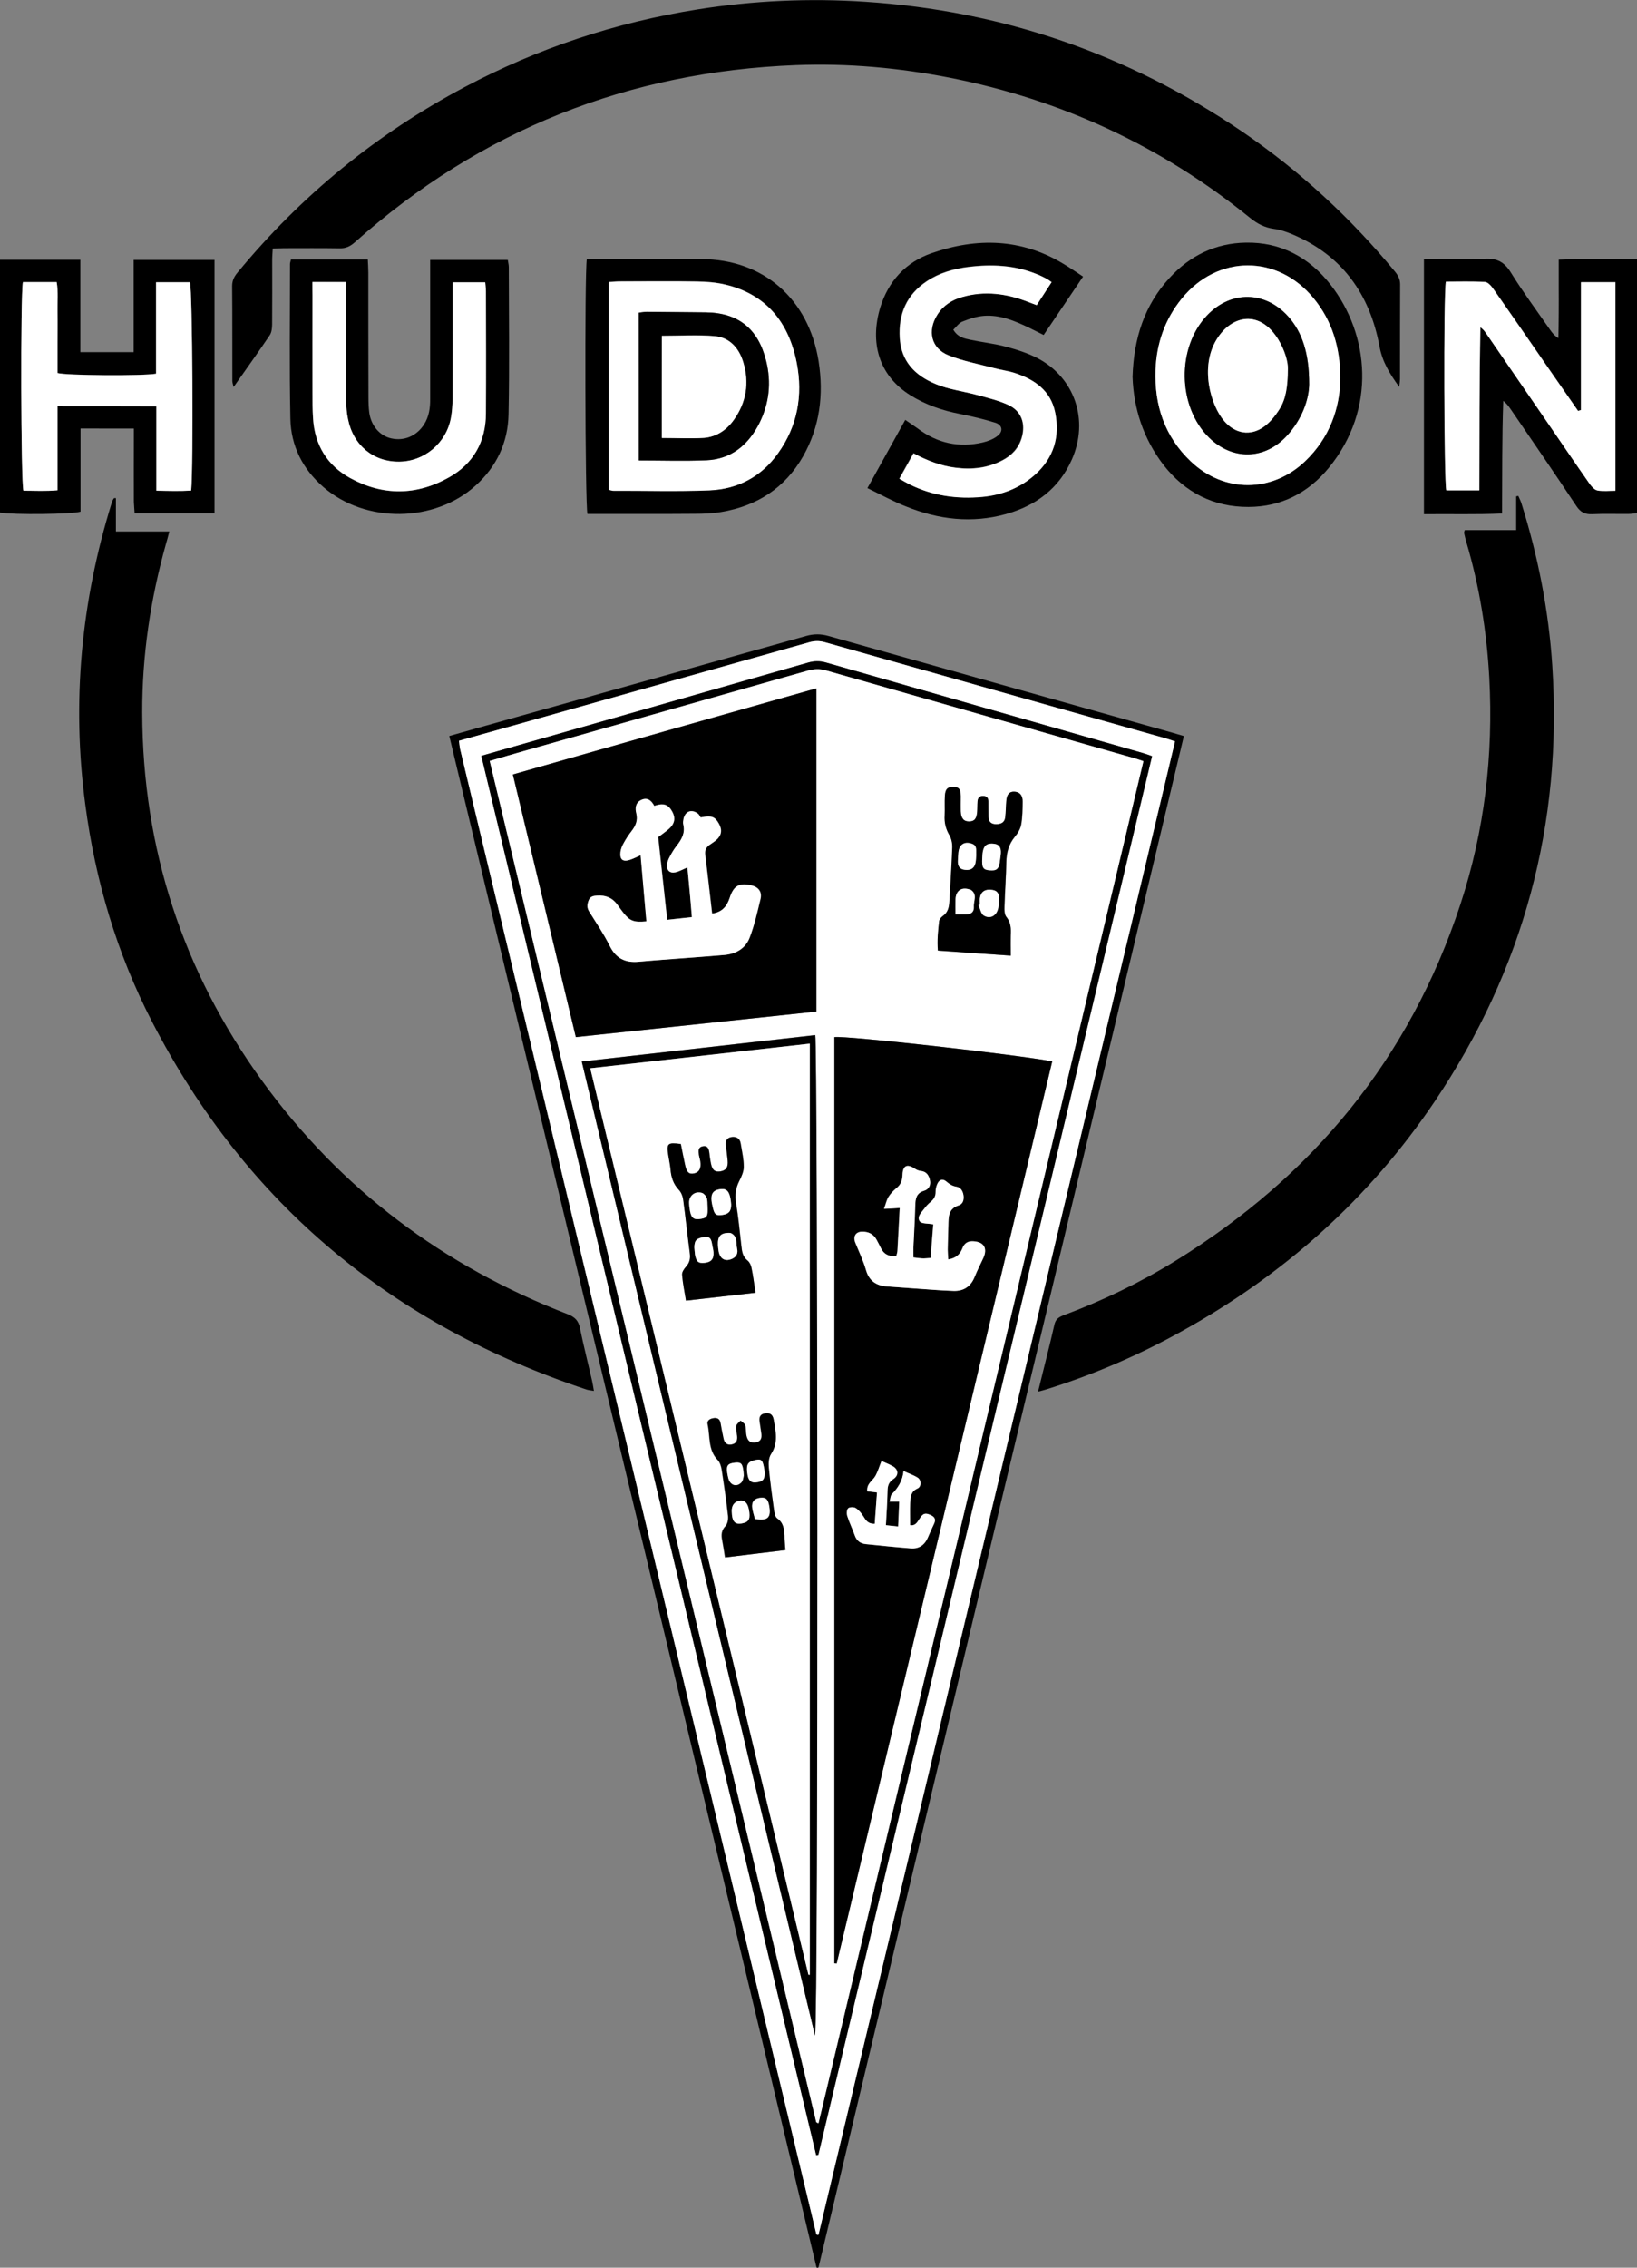 <svg width="26" height="36" viewBox="0 0 26 36" fill="none" xmlns="http://www.w3.org/2000/svg">
<rect x="0" y="0" width="26" height="36" fill="#808080" stroke="none"/>
<g clip-path="url(#clip0_36_17903)">
<path d="M22.223 6.142C22.066 5.924 21.954 5.739 21.91 5.498C21.756 4.668 21.314 4.051 20.527 3.72C20.433 3.68 20.334 3.646 20.233 3.633C20.086 3.613 19.97 3.552 19.854 3.458C18.447 2.317 16.854 1.582 15.085 1.234C14.277 1.076 13.463 1.002 12.641 1.034C9.982 1.138 7.64 2.06 5.637 3.845C5.563 3.911 5.493 3.944 5.396 3.942C5.1 3.937 4.803 3.94 4.508 3.94C4.453 3.94 4.397 3.945 4.332 3.947C4.329 4.013 4.323 4.068 4.323 4.126C4.323 4.465 4.325 4.806 4.322 5.146C4.322 5.207 4.315 5.278 4.282 5.325C4.1 5.595 3.91 5.86 3.71 6.144C3.702 6.103 3.69 6.075 3.69 6.047C3.688 5.545 3.692 5.044 3.687 4.541C3.687 4.451 3.721 4.389 3.774 4.325C4.783 3.103 5.983 2.124 7.377 1.384C8.545 0.764 9.783 0.355 11.084 0.149C11.963 0.01 12.848 -0.031 13.738 0.028C15.92 0.17 17.919 0.858 19.735 2.093C20.646 2.715 21.452 3.458 22.158 4.314C22.207 4.375 22.238 4.434 22.238 4.515C22.236 5.018 22.236 5.519 22.236 6.021C22.236 6.045 22.231 6.073 22.223 6.142Z" fill="black"/>
<path d="M16.487 22.092C16.579 21.716 16.669 21.371 16.748 21.024C16.769 20.936 16.823 20.907 16.895 20.879C17.515 20.647 18.111 20.361 18.676 20.012C20.845 18.671 22.387 16.812 23.196 14.355C23.58 13.188 23.72 11.983 23.654 10.757C23.614 10.029 23.498 9.313 23.292 8.613C23.276 8.563 23.266 8.513 23.254 8.462C23.252 8.452 23.258 8.44 23.264 8.416C23.527 8.416 23.794 8.416 24.081 8.416C24.081 8.229 24.081 8.054 24.081 7.88C24.093 7.879 24.104 7.875 24.115 7.873C24.13 7.911 24.151 7.948 24.163 7.986C24.427 8.825 24.596 9.681 24.654 10.559C24.822 13.085 24.193 15.393 22.79 17.481C21.744 19.035 20.385 20.241 18.758 21.14C18.073 21.52 17.356 21.827 16.61 22.059C16.581 22.069 16.548 22.076 16.487 22.092Z" fill="black"/>
<path d="M1.841 7.908C1.841 8.08 1.841 8.251 1.841 8.438C2.122 8.438 2.394 8.438 2.689 8.438C2.669 8.518 2.653 8.577 2.636 8.634C2.39 9.511 2.256 10.403 2.259 11.314C2.264 13.473 2.904 15.423 4.163 17.159C5.413 18.885 7.047 20.101 9.016 20.863C9.13 20.908 9.188 20.964 9.212 21.087C9.269 21.364 9.339 21.638 9.402 21.912C9.414 21.962 9.421 22.012 9.433 22.081C9.385 22.073 9.347 22.069 9.315 22.059C6.251 21.04 3.915 19.131 2.414 16.218C1.856 15.135 1.513 13.979 1.354 12.768C1.137 11.141 1.289 9.547 1.774 7.984C1.779 7.969 1.784 7.951 1.793 7.936C1.798 7.925 1.805 7.918 1.812 7.908C1.822 7.908 1.832 7.908 1.841 7.908Z" fill="black"/>
<path d="M7.136 11.684C7.531 11.573 7.901 11.467 8.274 11.363C9.785 10.94 11.296 10.519 12.807 10.095C12.927 10.062 13.036 10.062 13.154 10.095C14.976 10.609 16.8 11.12 18.623 11.632C18.678 11.647 18.731 11.665 18.803 11.685C16.866 19.794 14.933 27.896 13 35.996C12.988 36 12.985 36.002 12.981 36.002C12.976 36 12.968 35.997 12.968 35.993C11.024 27.896 9.083 19.799 7.136 11.684ZM7.29 11.76C7.298 11.82 7.3 11.853 7.307 11.886C9.192 19.746 11.079 27.607 12.966 35.466C12.968 35.47 12.975 35.475 12.98 35.477C12.983 35.478 12.988 35.477 13 35.477C14.887 27.579 16.772 19.68 18.663 11.768C18.596 11.746 18.548 11.729 18.5 11.716C16.701 11.21 14.899 10.704 13.099 10.195C13.012 10.171 12.935 10.173 12.85 10.197C11.252 10.647 9.653 11.096 8.057 11.545C7.806 11.616 7.555 11.687 7.29 11.76Z" fill="black"/>
<path d="M1.279 6.803C1.279 7.255 1.279 7.691 1.279 8.123C1.144 8.164 0.227 8.175 0 8.138C0 6.806 0 5.47 0 4.124C0.422 4.124 0.84 4.124 1.276 4.124C1.276 4.612 1.276 5.094 1.276 5.59C1.564 5.59 1.832 5.59 2.123 5.59C2.123 5.101 2.123 4.619 2.123 4.126C2.56 4.126 2.976 4.126 3.407 4.126C3.407 5.465 3.407 6.801 3.407 8.147C2.987 8.147 2.573 8.147 2.138 8.147C2.135 8.088 2.128 8.028 2.126 7.967C2.124 7.645 2.126 7.321 2.126 6.998C2.126 6.938 2.126 6.875 2.126 6.804C1.837 6.803 1.573 6.803 1.279 6.803ZM0.914 6.449C1.445 6.449 1.954 6.449 2.483 6.449C2.483 6.9 2.483 7.34 2.483 7.788C2.683 7.792 2.86 7.797 3.036 7.787C3.074 7.392 3.057 4.611 3.017 4.479C2.845 4.479 2.672 4.479 2.479 4.479C2.479 4.971 2.479 5.453 2.479 5.931C2.268 5.969 1.04 5.96 0.914 5.921C0.914 5.763 0.914 5.6 0.914 5.439C0.914 5.278 0.917 5.115 0.914 4.954C0.91 4.796 0.929 4.635 0.9 4.477C0.709 4.477 0.534 4.477 0.364 4.477C0.324 4.673 0.333 7.658 0.372 7.788C0.548 7.788 0.727 7.799 0.914 7.782C0.914 7.329 0.914 6.898 0.914 6.449Z" fill="black"/>
<path d="M22.616 4.113C22.947 4.113 23.266 4.126 23.584 4.108C23.777 4.098 23.893 4.158 23.997 4.327C24.19 4.638 24.41 4.935 24.62 5.236C24.653 5.283 24.687 5.328 24.752 5.368C24.754 5.234 24.757 5.101 24.757 4.968C24.759 4.829 24.757 4.69 24.757 4.552C24.757 4.415 24.757 4.276 24.757 4.122C25.177 4.106 25.584 4.115 26 4.117C26 5.463 26 6.797 26 8.145C25.956 8.151 25.911 8.159 25.869 8.159C25.676 8.161 25.481 8.154 25.288 8.163C25.174 8.168 25.102 8.132 25.037 8.033C24.694 7.516 24.342 7.005 23.992 6.494C23.961 6.449 23.927 6.404 23.876 6.364C23.855 6.957 23.861 7.546 23.857 8.152C23.439 8.171 23.034 8.158 22.616 8.163C22.616 6.808 22.616 5.474 22.616 4.113ZM25.11 6.51C25.095 6.513 25.081 6.518 25.066 6.522C24.913 6.302 24.761 6.082 24.607 5.862C24.313 5.437 24.019 5.011 23.722 4.588C23.688 4.54 23.635 4.477 23.587 4.474C23.379 4.462 23.171 4.469 22.966 4.469C22.927 4.69 22.937 7.664 22.973 7.782C23.142 7.782 23.311 7.782 23.497 7.782C23.499 6.913 23.497 6.054 23.514 5.193C23.555 5.221 23.579 5.252 23.601 5.283C23.924 5.751 24.245 6.22 24.567 6.688C24.795 7.019 25.022 7.352 25.251 7.681C25.281 7.724 25.327 7.776 25.373 7.783C25.466 7.799 25.561 7.788 25.659 7.788C25.659 6.673 25.659 5.579 25.659 4.477C25.474 4.477 25.302 4.477 25.112 4.477C25.11 5.165 25.11 5.837 25.11 6.51Z" fill="black"/>
<path d="M13.777 7.749C13.983 7.376 14.175 7.031 14.378 6.666C14.451 6.716 14.516 6.759 14.578 6.804C14.889 7.038 15.235 7.113 15.611 7.024C15.691 7.005 15.777 6.972 15.841 6.922C15.937 6.851 15.923 6.749 15.811 6.712C15.628 6.654 15.438 6.61 15.249 6.572C14.967 6.517 14.701 6.427 14.455 6.272C13.949 5.955 13.816 5.429 13.98 4.884C14.108 4.463 14.388 4.16 14.8 4.018C15.515 3.77 16.219 3.784 16.886 4.186C16.989 4.247 17.086 4.314 17.202 4.391C16.991 4.703 16.787 5.004 16.576 5.318C16.495 5.278 16.42 5.24 16.345 5.203C16.118 5.094 15.884 4.995 15.628 5.014C15.512 5.023 15.396 5.061 15.286 5.105C15.23 5.127 15.189 5.189 15.141 5.234C15.211 5.354 15.314 5.373 15.413 5.394C15.602 5.434 15.795 5.455 15.981 5.505C16.15 5.55 16.321 5.605 16.477 5.685C17.073 5.997 17.298 6.671 17.025 7.293C16.82 7.757 16.451 8.028 15.978 8.161C15.437 8.312 14.906 8.249 14.392 8.041C14.19 7.963 13.995 7.854 13.777 7.749ZM16.702 4.479C16.664 4.453 16.642 4.434 16.617 4.422C16.565 4.396 16.516 4.37 16.463 4.349C16.111 4.205 15.744 4.19 15.373 4.236C15.139 4.266 14.916 4.33 14.718 4.462C14.397 4.675 14.264 4.983 14.287 5.363C14.31 5.735 14.53 5.957 14.854 6.092C14.928 6.122 15.003 6.148 15.08 6.167C15.228 6.205 15.38 6.231 15.527 6.271C15.691 6.316 15.858 6.356 16.012 6.427C16.22 6.524 16.291 6.725 16.224 6.95C16.174 7.116 16.065 7.227 15.92 7.305C15.684 7.43 15.433 7.456 15.174 7.423C14.941 7.393 14.725 7.312 14.506 7.194C14.429 7.331 14.357 7.459 14.281 7.598C14.342 7.632 14.392 7.662 14.441 7.686C14.808 7.87 15.201 7.924 15.602 7.885C15.913 7.856 16.2 7.745 16.437 7.53C16.731 7.265 16.834 6.931 16.755 6.546C16.683 6.196 16.425 6.021 16.113 5.919C16.005 5.884 15.891 5.869 15.782 5.841C15.541 5.777 15.291 5.732 15.061 5.638C14.786 5.527 14.721 5.248 14.883 4.994C14.977 4.845 15.117 4.758 15.28 4.711C15.638 4.611 15.988 4.657 16.331 4.793C16.372 4.808 16.413 4.824 16.461 4.841C16.543 4.723 16.618 4.609 16.702 4.479Z" fill="black"/>
<path d="M4.621 4.12C5.029 4.12 5.425 4.12 5.842 4.12C5.845 4.193 5.85 4.259 5.85 4.327C5.85 4.985 5.85 5.642 5.852 6.3C5.852 6.387 5.854 6.473 5.866 6.558C5.897 6.764 6.038 6.922 6.216 6.96C6.422 7.005 6.614 6.922 6.733 6.742C6.815 6.615 6.834 6.475 6.832 6.33C6.831 5.661 6.832 4.99 6.832 4.321C6.832 4.259 6.832 4.198 6.832 4.126C7.252 4.126 7.654 4.126 8.065 4.126C8.07 4.164 8.081 4.202 8.081 4.24C8.082 5.02 8.093 5.798 8.077 6.577C8.069 7.023 7.888 7.407 7.558 7.705C6.902 8.301 5.806 8.312 5.137 7.733C4.807 7.447 4.621 7.08 4.612 6.647C4.595 5.827 4.606 5.007 4.606 4.188C4.607 4.171 4.614 4.153 4.621 4.12ZM4.962 4.477C4.962 4.562 4.962 4.625 4.962 4.687C4.962 5.2 4.962 5.713 4.962 6.227C4.962 6.366 4.962 6.505 4.971 6.641C4.997 7.066 5.195 7.39 5.562 7.591C6.079 7.875 6.612 7.87 7.126 7.582C7.515 7.364 7.715 7.016 7.717 6.562C7.72 5.915 7.719 5.271 7.717 4.625C7.717 4.576 7.708 4.528 7.705 4.482C7.526 4.482 7.363 4.482 7.189 4.482C7.189 4.559 7.189 4.623 7.189 4.685C7.189 5.233 7.191 5.78 7.187 6.328C7.187 6.432 7.179 6.536 7.16 6.638C7.087 7.036 6.738 7.328 6.337 7.331C5.929 7.334 5.608 7.069 5.526 6.657C5.507 6.562 5.499 6.463 5.497 6.366C5.494 5.801 5.495 5.236 5.495 4.671C5.495 4.611 5.495 4.548 5.495 4.479C5.313 4.477 5.15 4.477 4.962 4.477Z" fill="black"/>
<path d="M9.32 4.113C9.385 4.113 9.441 4.113 9.498 4.113C10.044 4.113 10.591 4.113 11.137 4.113C12.124 4.115 12.845 4.746 13.002 5.737C13.085 6.267 13.021 6.775 12.756 7.243C12.467 7.75 12.02 8.033 11.456 8.128C11.316 8.152 11.173 8.157 11.031 8.157C10.524 8.161 10.019 8.159 9.511 8.159C9.45 8.159 9.389 8.159 9.33 8.159C9.293 8.019 9.284 4.339 9.32 4.113ZM9.67 7.776C9.701 7.783 9.718 7.788 9.733 7.788C10.246 7.788 10.758 7.802 11.269 7.782C11.716 7.764 12.092 7.567 12.358 7.192C12.665 6.763 12.754 6.278 12.655 5.763C12.53 5.115 12.168 4.668 11.513 4.514C11.371 4.481 11.221 4.469 11.074 4.467C10.659 4.46 10.244 4.465 9.829 4.465C9.78 4.465 9.73 4.472 9.67 4.476C9.67 5.581 9.67 6.674 9.67 7.776Z" fill="black"/>
<path d="M17.988 5.983C18.007 5.37 18.177 4.843 18.577 4.41C18.903 4.054 19.311 3.86 19.786 3.852C20.339 3.841 20.792 4.084 21.131 4.517C21.751 5.309 21.864 6.496 21.108 7.423C20.778 7.827 20.344 8.047 19.829 8.048C19.28 8.05 18.823 7.821 18.481 7.383C18.159 6.965 18.005 6.484 17.988 5.983ZM21.289 5.993C21.282 5.501 21.154 5.091 20.867 4.739C20.295 4.035 19.338 4.039 18.768 4.742C18.502 5.07 18.369 5.451 18.353 5.872C18.333 6.435 18.5 6.931 18.912 7.324C19.439 7.828 20.201 7.827 20.73 7.321C21.116 6.952 21.282 6.485 21.289 5.993Z" fill="black"/>
<path d="M7.29 11.76C7.554 11.685 7.805 11.614 8.056 11.545C9.655 11.096 11.253 10.647 12.85 10.197C12.935 10.173 13.012 10.171 13.099 10.195C14.899 10.705 16.698 11.21 18.5 11.718C18.548 11.732 18.596 11.749 18.662 11.77C16.774 19.682 14.887 27.581 13 35.478C12.988 35.478 12.983 35.48 12.979 35.478C12.974 35.477 12.967 35.473 12.966 35.468C11.079 27.609 9.192 19.749 7.307 11.888C7.3 11.855 7.298 11.82 7.29 11.76ZM7.645 11.999C9.421 19.413 11.191 26.812 12.964 34.212C12.976 34.21 12.986 34.21 12.998 34.208C14.764 26.808 16.531 19.408 18.299 12.004C18.237 11.983 18.196 11.966 18.152 11.954C16.473 11.476 14.794 10.997 13.118 10.517C13.02 10.49 12.931 10.491 12.836 10.519C11.224 10.98 9.61 11.439 7.998 11.898C7.882 11.931 7.769 11.964 7.645 11.999Z" fill="white"/>
<path d="M0.913 6.449C0.913 6.898 0.913 7.329 0.913 7.783C0.727 7.801 0.548 7.79 0.372 7.79C0.331 7.66 0.324 4.675 0.364 4.479C0.534 4.479 0.708 4.479 0.9 4.479C0.927 4.637 0.91 4.796 0.913 4.955C0.917 5.117 0.913 5.278 0.913 5.441C0.913 5.602 0.913 5.763 0.913 5.922C1.04 5.962 2.267 5.971 2.479 5.933C2.479 5.455 2.479 4.973 2.479 4.481C2.67 4.481 2.845 4.481 3.017 4.481C3.056 4.612 3.073 7.393 3.036 7.788C2.862 7.799 2.682 7.794 2.483 7.79C2.483 7.341 2.483 6.9 2.483 6.451C1.955 6.449 1.444 6.449 0.913 6.449Z" fill="white"/>
<path d="M25.11 6.51C25.11 5.837 25.11 5.165 25.11 4.481C25.3 4.481 25.473 4.481 25.657 4.481C25.657 5.581 25.657 6.674 25.657 7.792C25.56 7.792 25.462 7.804 25.372 7.787C25.326 7.778 25.28 7.728 25.249 7.684C25.018 7.355 24.793 7.023 24.566 6.692C24.245 6.224 23.922 5.754 23.599 5.286C23.577 5.254 23.553 5.224 23.512 5.196C23.495 6.057 23.497 6.917 23.495 7.785C23.309 7.785 23.14 7.785 22.971 7.785C22.935 7.667 22.925 4.692 22.964 4.472C23.169 4.472 23.377 4.465 23.586 4.477C23.634 4.481 23.688 4.543 23.721 4.592C24.018 5.014 24.311 5.441 24.605 5.865C24.759 6.085 24.911 6.305 25.064 6.525C25.081 6.518 25.095 6.513 25.11 6.51Z" fill="white"/>
<path d="M16.702 4.479C16.618 4.609 16.545 4.723 16.466 4.845C16.418 4.827 16.378 4.812 16.337 4.796C15.993 4.661 15.643 4.612 15.285 4.715C15.122 4.76 14.982 4.848 14.888 4.997C14.726 5.252 14.789 5.531 15.066 5.642C15.296 5.733 15.544 5.78 15.787 5.844C15.896 5.874 16.01 5.888 16.118 5.922C16.432 6.025 16.688 6.198 16.76 6.55C16.838 6.934 16.736 7.27 16.442 7.534C16.205 7.747 15.916 7.859 15.607 7.889C15.206 7.927 14.813 7.873 14.446 7.69C14.397 7.664 14.347 7.636 14.286 7.601C14.363 7.463 14.434 7.334 14.511 7.198C14.73 7.314 14.945 7.397 15.179 7.426C15.438 7.459 15.689 7.433 15.925 7.308C16.072 7.231 16.181 7.118 16.229 6.953C16.296 6.728 16.226 6.527 16.017 6.43C15.864 6.359 15.696 6.319 15.532 6.274C15.384 6.234 15.233 6.207 15.085 6.17C15.008 6.151 14.931 6.125 14.859 6.096C14.535 5.962 14.315 5.74 14.293 5.366C14.27 4.987 14.402 4.677 14.723 4.465C14.923 4.333 15.146 4.269 15.379 4.24C15.751 4.193 16.116 4.21 16.468 4.353C16.521 4.373 16.572 4.399 16.622 4.425C16.642 4.434 16.663 4.453 16.702 4.479Z" fill="white"/>
<path d="M4.962 4.477C5.15 4.477 5.312 4.477 5.497 4.477C5.497 4.547 5.497 4.609 5.497 4.67C5.497 5.234 5.495 5.799 5.499 6.364C5.499 6.461 5.507 6.56 5.528 6.655C5.61 7.068 5.931 7.333 6.339 7.329C6.74 7.326 7.088 7.035 7.162 6.636C7.181 6.536 7.187 6.43 7.189 6.326C7.191 5.779 7.191 5.231 7.191 4.683C7.191 4.621 7.191 4.559 7.191 4.481C7.365 4.481 7.527 4.481 7.707 4.481C7.71 4.526 7.718 4.574 7.718 4.623C7.718 5.269 7.722 5.914 7.718 6.56C7.717 7.014 7.517 7.364 7.128 7.58C6.614 7.868 6.083 7.873 5.563 7.589C5.198 7.388 4.998 7.064 4.973 6.64C4.964 6.501 4.964 6.362 4.964 6.226C4.962 5.713 4.964 5.2 4.964 4.685C4.962 4.625 4.962 4.562 4.962 4.477Z" fill="white"/>
<path d="M9.67 7.776C9.67 6.673 9.67 5.581 9.67 4.479C9.73 4.474 9.78 4.469 9.829 4.469C10.244 4.469 10.659 4.463 11.074 4.47C11.221 4.472 11.371 4.484 11.513 4.517C12.169 4.671 12.529 5.118 12.655 5.766C12.754 6.279 12.666 6.766 12.358 7.196C12.092 7.57 11.716 7.766 11.269 7.785C10.758 7.806 10.246 7.79 9.734 7.792C9.718 7.79 9.701 7.783 9.67 7.776ZM10.147 7.31C10.517 7.31 10.869 7.322 11.219 7.307C11.614 7.289 11.885 7.064 12.059 6.718C12.216 6.402 12.254 6.071 12.167 5.727C12.041 5.222 11.726 4.968 11.214 4.959C10.902 4.954 10.589 4.952 10.275 4.95C10.232 4.95 10.19 4.959 10.145 4.964C10.147 5.751 10.147 6.524 10.147 7.31Z" fill="white"/>
<path d="M21.289 5.993C21.284 6.485 21.116 6.952 20.73 7.321C20.203 7.825 19.441 7.828 18.912 7.324C18.5 6.932 18.333 6.437 18.353 5.872C18.369 5.451 18.502 5.07 18.768 4.742C19.338 4.039 20.295 4.037 20.867 4.739C21.154 5.091 21.282 5.501 21.289 5.993ZM20.793 6.103C20.795 5.602 20.677 5.269 20.465 5.03C20.102 4.618 19.555 4.607 19.175 5.004C18.686 5.513 18.7 6.456 19.204 6.948C19.573 7.308 20.078 7.302 20.431 6.927C20.682 6.659 20.79 6.333 20.793 6.103Z" fill="white"/>
<path d="M7.645 11.999C7.77 11.964 7.882 11.931 7.997 11.898C9.609 11.439 11.223 10.98 12.834 10.519C12.932 10.491 13.019 10.49 13.116 10.517C14.793 10.997 16.473 11.476 18.15 11.954C18.193 11.966 18.236 11.983 18.297 12.004C16.53 19.408 14.764 26.808 12.997 34.208C12.985 34.21 12.975 34.21 12.963 34.212C11.192 26.813 9.419 19.413 7.645 11.999ZM7.778 12.08C9.51 19.3 11.236 26.493 12.963 33.685C12.964 33.69 12.971 33.694 12.975 33.696C12.98 33.699 12.985 33.701 12.998 33.706C14.718 26.5 16.438 19.295 18.159 12.082C18.099 12.063 18.058 12.047 18.015 12.035C16.381 11.571 14.745 11.107 13.111 10.64C13.014 10.613 12.923 10.618 12.828 10.646C11.33 11.072 9.831 11.495 8.333 11.919C8.154 11.969 7.975 12.023 7.778 12.08Z" fill="black"/>
<path d="M10.146 7.31C10.146 6.524 10.146 5.751 10.146 4.964C10.189 4.959 10.234 4.95 10.276 4.95C10.589 4.952 10.901 4.955 11.215 4.959C11.728 4.966 12.044 5.221 12.168 5.727C12.254 6.071 12.218 6.404 12.061 6.718C11.886 7.064 11.615 7.289 11.221 7.307C10.867 7.322 10.515 7.31 10.146 7.31ZM10.512 6.953C10.744 6.953 10.966 6.967 11.185 6.95C11.379 6.934 11.538 6.83 11.654 6.667C11.856 6.388 11.905 6.078 11.806 5.749C11.738 5.524 11.588 5.356 11.352 5.335C11.077 5.311 10.799 5.33 10.514 5.33C10.512 5.863 10.512 6.397 10.512 6.953Z" fill="black"/>
<path d="M20.793 6.103C20.79 6.333 20.684 6.659 20.431 6.927C20.078 7.302 19.573 7.308 19.204 6.948C18.7 6.454 18.686 5.513 19.175 5.004C19.555 4.607 20.1 4.619 20.465 5.03C20.677 5.269 20.795 5.602 20.793 6.103ZM20.455 5.858C20.459 5.749 20.409 5.562 20.303 5.392C20.008 4.909 19.561 5.002 19.323 5.39C19.053 5.83 19.229 6.442 19.446 6.688C19.619 6.886 19.859 6.929 20.073 6.777C20.172 6.706 20.254 6.603 20.32 6.499C20.423 6.333 20.452 6.144 20.455 5.858Z" fill="black"/>
<path d="M7.778 12.08C7.975 12.023 8.154 11.969 8.333 11.919C9.833 11.495 11.332 11.072 12.829 10.647C12.925 10.62 13.015 10.614 13.113 10.642C14.747 11.108 16.383 11.573 18.017 12.037C18.06 12.049 18.101 12.065 18.161 12.084C16.439 19.297 14.72 26.501 13 33.708C12.986 33.701 12.981 33.699 12.976 33.697C12.971 33.694 12.964 33.69 12.964 33.687C11.236 26.493 9.51 19.3 7.778 12.08ZM16.712 16.85C16.13 16.739 13.42 16.436 13.251 16.464C13.251 21.364 13.251 26.266 13.251 31.168C13.263 31.169 13.275 31.169 13.287 31.171C14.428 26.399 15.568 21.629 16.712 16.85ZM12.966 16.058C12.966 14.343 12.966 12.645 12.966 10.928C11.351 11.386 9.751 11.834 8.145 12.295C8.482 13.699 8.813 15.08 9.146 16.464C10.43 16.327 11.69 16.194 12.966 16.058ZM9.24 16.852C10.48 22.028 11.713 27.172 12.944 32.315C12.998 31.978 12.985 16.575 12.947 16.431C11.721 16.571 10.493 16.71 9.24 16.852ZM16.053 15.171C16.053 15.043 16.05 14.946 16.055 14.849C16.06 14.743 16.057 14.646 15.985 14.556C15.954 14.518 15.954 14.449 15.956 14.393C15.963 14.158 15.98 13.92 15.985 13.685C15.989 13.534 16.023 13.404 16.12 13.286C16.166 13.231 16.207 13.162 16.221 13.092C16.243 12.974 16.243 12.851 16.245 12.73C16.246 12.624 16.195 12.571 16.108 12.569C16.031 12.567 15.994 12.614 15.985 12.721C15.978 12.808 15.978 12.895 15.968 12.979C15.958 13.066 15.895 13.089 15.818 13.085C15.741 13.084 15.703 13.042 15.702 12.967C15.7 12.886 15.7 12.806 15.7 12.725C15.7 12.669 15.673 12.638 15.618 12.636C15.562 12.635 15.533 12.668 15.529 12.72C15.524 12.777 15.527 12.836 15.522 12.893C15.514 13 15.478 13.04 15.396 13.042C15.311 13.044 15.266 12.993 15.261 12.883C15.258 12.801 15.261 12.721 15.261 12.64C15.259 12.526 15.234 12.496 15.143 12.494C15.054 12.493 15.017 12.526 15.01 12.635C15.003 12.739 15.012 12.843 15.007 12.947C15.002 13.059 15.024 13.16 15.082 13.258C15.114 13.314 15.13 13.389 15.128 13.454C15.118 13.742 15.097 14.03 15.082 14.319C15.077 14.409 15.058 14.487 14.978 14.544C14.952 14.563 14.923 14.596 14.919 14.626C14.902 14.778 14.885 14.931 14.899 15.092C15.281 15.118 15.65 15.144 16.053 15.171Z" fill="white"/>
<path d="M10.512 6.953C10.512 6.397 10.512 5.863 10.512 5.332C10.799 5.332 11.076 5.314 11.351 5.337C11.588 5.357 11.737 5.526 11.805 5.751C11.904 6.078 11.854 6.388 11.653 6.669C11.537 6.83 11.376 6.936 11.183 6.952C10.965 6.965 10.744 6.953 10.512 6.953Z" fill="white"/>
<path d="M20.455 5.858C20.452 6.144 20.424 6.335 20.32 6.498C20.254 6.602 20.172 6.705 20.073 6.775C19.859 6.927 19.619 6.886 19.446 6.686C19.231 6.44 19.053 5.829 19.323 5.389C19.56 5.001 20.008 4.909 20.303 5.39C20.407 5.562 20.459 5.749 20.455 5.858Z" fill="white"/>
<path d="M16.712 16.85C15.57 21.631 14.43 26.401 13.289 31.171C13.277 31.169 13.265 31.169 13.253 31.168C13.253 26.266 13.253 21.364 13.253 16.464C13.42 16.436 16.13 16.739 16.712 16.85ZM14.235 19.942C14.122 19.95 14.042 19.916 13.991 19.817C13.967 19.77 13.944 19.725 13.919 19.678C13.869 19.588 13.791 19.552 13.692 19.552C13.589 19.553 13.543 19.63 13.582 19.727C13.641 19.87 13.709 20.011 13.752 20.16C13.803 20.338 13.919 20.409 14.088 20.422C14.23 20.432 14.371 20.444 14.513 20.453C14.723 20.466 14.933 20.487 15.143 20.492C15.299 20.498 15.413 20.425 15.476 20.272C15.517 20.172 15.567 20.073 15.613 19.974C15.685 19.817 15.627 19.713 15.456 19.704C15.374 19.699 15.316 19.732 15.283 19.815C15.247 19.912 15.179 19.974 15.058 19.992C15.055 19.935 15.048 19.886 15.049 19.836C15.051 19.709 15.058 19.583 15.06 19.455C15.063 19.32 15.056 19.188 15.223 19.134C15.287 19.113 15.309 19.046 15.3 18.976C15.292 18.907 15.258 18.85 15.189 18.838C15.123 18.827 15.078 18.798 15.029 18.756C14.969 18.704 14.913 18.725 14.882 18.801C14.867 18.838 14.858 18.879 14.858 18.919C14.86 18.99 14.829 19.039 14.778 19.08C14.742 19.11 14.71 19.143 14.684 19.179C14.639 19.243 14.556 19.311 14.605 19.387C14.633 19.429 14.733 19.418 14.82 19.436C14.807 19.598 14.793 19.78 14.778 19.969C14.725 19.973 14.686 19.978 14.646 19.976C14.602 19.974 14.559 19.968 14.505 19.961C14.505 19.902 14.503 19.85 14.505 19.799C14.515 19.581 14.528 19.361 14.534 19.143C14.537 19.032 14.547 18.94 14.674 18.902C14.745 18.881 14.783 18.819 14.768 18.739C14.752 18.661 14.716 18.599 14.626 18.588C14.595 18.585 14.563 18.574 14.537 18.557C14.407 18.469 14.337 18.496 14.332 18.652C14.329 18.741 14.305 18.805 14.236 18.86C14.189 18.9 14.143 18.947 14.11 18.999C14.079 19.046 14.068 19.106 14.038 19.189C14.143 19.183 14.213 19.179 14.288 19.176C14.276 19.406 14.264 19.63 14.252 19.853C14.254 19.881 14.243 19.909 14.235 19.942ZM13.893 24.19C13.789 24.194 13.753 24.138 13.716 24.077C13.683 24.025 13.642 23.975 13.593 23.942C13.562 23.923 13.495 23.925 13.472 23.946C13.448 23.968 13.446 24.032 13.458 24.069C13.49 24.173 13.54 24.271 13.576 24.374C13.606 24.46 13.665 24.505 13.752 24.514C13.989 24.538 14.226 24.563 14.465 24.582C14.593 24.592 14.684 24.533 14.735 24.414C14.768 24.339 14.798 24.266 14.834 24.194C14.865 24.128 14.85 24.086 14.785 24.055C14.699 24.015 14.66 24.022 14.604 24.114C14.566 24.174 14.532 24.226 14.455 24.214C14.455 24.09 14.45 23.975 14.457 23.861C14.462 23.773 14.462 23.681 14.571 23.632C14.638 23.603 14.636 23.495 14.575 23.459C14.511 23.419 14.438 23.395 14.351 23.355C14.334 23.513 14.26 23.623 14.165 23.722C14.143 23.745 14.143 23.791 14.129 23.84C14.187 23.84 14.228 23.84 14.283 23.84C14.276 23.974 14.271 24.098 14.265 24.235C14.194 24.226 14.139 24.221 14.071 24.214C14.079 24.025 14.093 23.849 14.097 23.67C14.098 23.59 14.114 23.532 14.187 23.483C14.283 23.421 14.271 23.324 14.17 23.272C14.117 23.244 14.062 23.223 14.001 23.195C13.965 23.284 13.943 23.365 13.902 23.436C13.857 23.511 13.762 23.556 13.775 23.675C13.827 23.682 13.874 23.688 13.929 23.695C13.917 23.861 13.905 24.022 13.893 24.19Z" fill="black"/>
<path d="M12.966 16.059C11.691 16.194 10.43 16.327 9.146 16.464C8.813 15.078 8.484 13.699 8.146 12.295C9.751 11.836 11.351 11.386 12.966 10.928C12.966 12.645 12.966 14.343 12.966 16.059ZM10.919 13.77C10.944 14.038 10.968 14.293 10.992 14.558C10.847 14.574 10.727 14.588 10.599 14.601C10.55 14.154 10.504 13.725 10.456 13.288C10.511 13.246 10.565 13.208 10.618 13.165C10.731 13.07 10.739 12.967 10.656 12.846C10.586 12.744 10.493 12.759 10.394 12.792C10.347 12.704 10.282 12.65 10.184 12.699C10.096 12.742 10.091 12.829 10.109 12.909C10.138 13.023 10.097 13.108 10.032 13.194C9.986 13.253 9.945 13.316 9.909 13.382C9.886 13.427 9.865 13.477 9.858 13.525C9.845 13.645 9.894 13.685 10.008 13.648C10.061 13.631 10.111 13.605 10.178 13.576C10.208 13.932 10.239 14.279 10.27 14.626C10.073 14.645 10.008 14.62 9.908 14.496C9.872 14.451 9.839 14.404 9.805 14.357C9.727 14.251 9.621 14.208 9.493 14.217C9.433 14.22 9.378 14.225 9.353 14.291C9.329 14.354 9.322 14.409 9.361 14.471C9.474 14.65 9.595 14.827 9.687 15.015C9.787 15.216 9.937 15.286 10.145 15.267C10.275 15.255 10.406 15.244 10.536 15.234C10.859 15.21 11.183 15.187 11.506 15.159C11.691 15.144 11.842 15.057 11.909 14.884C11.984 14.686 12.032 14.477 12.082 14.269C12.109 14.156 12.049 14.08 11.936 14.054C11.743 14.009 11.653 14.059 11.591 14.255C11.547 14.39 11.469 14.482 11.313 14.503C11.275 14.184 11.241 13.875 11.204 13.567C11.197 13.503 11.216 13.454 11.265 13.416C11.301 13.389 11.342 13.366 11.376 13.336C11.463 13.262 11.477 13.175 11.421 13.075C11.357 12.962 11.305 12.941 11.13 12.976C11.12 12.962 11.108 12.933 11.088 12.915C10.987 12.838 10.883 12.877 10.859 13C10.854 13.028 10.849 13.059 10.855 13.087C10.888 13.219 10.832 13.321 10.755 13.42C10.712 13.473 10.676 13.532 10.644 13.593C10.621 13.633 10.603 13.678 10.598 13.721C10.587 13.815 10.64 13.867 10.731 13.846C10.787 13.835 10.842 13.803 10.919 13.77Z" fill="black"/>
<path d="M9.24 16.852C10.493 16.71 11.721 16.571 12.949 16.433C12.986 16.577 13 31.98 12.945 32.316C11.712 27.172 10.479 22.028 9.24 16.852ZM9.375 16.959C10.534 21.775 11.687 26.559 12.839 31.344C12.839 31.348 12.848 31.351 12.853 31.351C12.857 31.351 12.86 31.348 12.862 31.348C12.862 26.427 12.862 21.508 12.862 16.568C11.699 16.7 10.548 16.828 9.375 16.959Z" fill="black"/>
<path d="M16.053 15.171C15.65 15.144 15.281 15.118 14.896 15.09C14.882 14.931 14.899 14.776 14.916 14.624C14.919 14.594 14.948 14.562 14.974 14.542C15.053 14.487 15.073 14.407 15.078 14.317C15.094 14.03 15.114 13.742 15.124 13.453C15.126 13.387 15.111 13.312 15.078 13.257C15.02 13.158 14.996 13.057 15.003 12.945C15.008 12.841 15 12.737 15.007 12.633C15.013 12.524 15.051 12.491 15.14 12.493C15.23 12.494 15.256 12.524 15.258 12.638C15.259 12.72 15.256 12.799 15.258 12.881C15.263 12.992 15.307 13.042 15.393 13.04C15.475 13.039 15.51 12.999 15.519 12.891C15.524 12.834 15.521 12.775 15.526 12.718C15.531 12.666 15.56 12.633 15.614 12.635C15.669 12.636 15.697 12.668 15.697 12.723C15.697 12.805 15.697 12.884 15.698 12.966C15.7 13.042 15.737 13.082 15.814 13.084C15.891 13.085 15.953 13.063 15.965 12.978C15.975 12.893 15.975 12.805 15.982 12.72C15.99 12.612 16.028 12.566 16.105 12.567C16.192 12.569 16.243 12.623 16.241 12.728C16.239 12.85 16.238 12.973 16.217 13.091C16.205 13.16 16.163 13.229 16.116 13.284C16.019 13.402 15.985 13.534 15.982 13.683C15.978 13.919 15.959 14.156 15.953 14.392C15.951 14.447 15.951 14.517 15.982 14.555C16.055 14.645 16.058 14.742 16.052 14.847C16.05 14.946 16.053 15.045 16.053 15.171ZM15.563 14.361C15.556 14.364 15.55 14.367 15.543 14.371C15.57 14.428 15.582 14.508 15.626 14.536C15.732 14.598 15.836 14.534 15.857 14.409C15.864 14.364 15.871 14.319 15.871 14.274C15.871 14.175 15.833 14.135 15.744 14.127C15.642 14.116 15.579 14.163 15.565 14.26C15.56 14.291 15.563 14.326 15.563 14.361ZM15.601 13.619C15.594 13.773 15.614 13.808 15.712 13.816C15.835 13.827 15.867 13.796 15.883 13.645C15.886 13.61 15.893 13.577 15.895 13.543C15.898 13.466 15.877 13.408 15.789 13.395C15.686 13.383 15.632 13.415 15.611 13.508C15.602 13.548 15.602 13.589 15.601 13.619ZM15.505 13.572C15.5 13.499 15.526 13.421 15.435 13.392C15.317 13.352 15.235 13.406 15.223 13.531C15.218 13.576 15.218 13.622 15.215 13.667C15.211 13.747 15.242 13.799 15.328 13.808C15.416 13.816 15.475 13.784 15.493 13.7C15.502 13.659 15.502 13.612 15.505 13.572ZM15.176 14.517C15.258 14.517 15.312 14.52 15.367 14.515C15.435 14.509 15.473 14.464 15.468 14.399C15.459 14.307 15.529 14.201 15.423 14.128C15.418 14.125 15.413 14.125 15.408 14.123C15.276 14.075 15.182 14.137 15.177 14.277C15.174 14.345 15.176 14.414 15.176 14.517Z" fill="black"/>
<path d="M14.235 19.942C14.243 19.909 14.253 19.881 14.255 19.855C14.269 19.631 14.279 19.408 14.291 19.177C14.216 19.183 14.146 19.186 14.042 19.191C14.072 19.108 14.084 19.049 14.113 19.001C14.146 18.949 14.192 18.9 14.24 18.862C14.308 18.807 14.332 18.744 14.335 18.654C14.341 18.498 14.411 18.47 14.54 18.559C14.566 18.576 14.598 18.587 14.629 18.59C14.72 18.6 14.754 18.663 14.771 18.741C14.786 18.82 14.749 18.883 14.677 18.904C14.55 18.942 14.54 19.034 14.537 19.144C14.532 19.363 14.518 19.583 14.508 19.801C14.506 19.851 14.508 19.902 14.508 19.962C14.562 19.969 14.605 19.976 14.649 19.978C14.687 19.98 14.726 19.974 14.781 19.971C14.796 19.782 14.81 19.602 14.824 19.437C14.737 19.42 14.636 19.43 14.609 19.389C14.557 19.312 14.641 19.243 14.687 19.181C14.713 19.144 14.747 19.11 14.781 19.082C14.832 19.039 14.863 18.992 14.861 18.921C14.86 18.881 14.87 18.84 14.885 18.803C14.916 18.727 14.972 18.706 15.032 18.758C15.082 18.801 15.126 18.829 15.193 18.84C15.259 18.85 15.293 18.909 15.304 18.978C15.314 19.049 15.292 19.117 15.227 19.136C15.059 19.189 15.066 19.323 15.063 19.456C15.061 19.583 15.054 19.709 15.053 19.837C15.053 19.888 15.058 19.936 15.061 19.994C15.182 19.976 15.249 19.914 15.287 19.817C15.317 19.734 15.377 19.701 15.459 19.706C15.63 19.715 15.69 19.819 15.616 19.976C15.57 20.075 15.52 20.172 15.479 20.274C15.418 20.427 15.302 20.499 15.146 20.494C14.936 20.487 14.726 20.468 14.516 20.454C14.375 20.444 14.233 20.434 14.091 20.423C13.922 20.411 13.806 20.34 13.755 20.162C13.712 20.012 13.644 19.872 13.586 19.728C13.546 19.63 13.592 19.553 13.695 19.553C13.794 19.552 13.873 19.59 13.922 19.68C13.948 19.725 13.97 19.772 13.994 19.819C14.042 19.916 14.122 19.95 14.235 19.942Z" fill="white"/>
<path d="M13.893 24.19C13.905 24.022 13.917 23.863 13.929 23.693C13.874 23.686 13.826 23.681 13.775 23.674C13.761 23.554 13.857 23.509 13.901 23.435C13.942 23.363 13.965 23.282 14.001 23.194C14.06 23.22 14.117 23.242 14.169 23.27C14.27 23.322 14.282 23.419 14.187 23.481C14.113 23.53 14.098 23.589 14.096 23.669C14.093 23.845 14.081 24.022 14.07 24.212C14.137 24.22 14.192 24.226 14.265 24.233C14.272 24.096 14.277 23.972 14.282 23.838C14.228 23.838 14.187 23.838 14.129 23.838C14.142 23.79 14.142 23.743 14.164 23.721C14.262 23.622 14.334 23.511 14.351 23.353C14.438 23.393 14.511 23.417 14.574 23.457C14.634 23.495 14.637 23.601 14.571 23.63C14.461 23.679 14.461 23.771 14.456 23.859C14.45 23.973 14.455 24.09 14.455 24.212C14.532 24.226 14.566 24.173 14.603 24.112C14.66 24.02 14.699 24.013 14.784 24.053C14.851 24.083 14.866 24.126 14.834 24.192C14.8 24.265 14.767 24.339 14.735 24.412C14.682 24.531 14.591 24.59 14.465 24.58C14.228 24.561 13.989 24.537 13.751 24.512C13.664 24.504 13.606 24.46 13.575 24.372C13.539 24.27 13.49 24.171 13.457 24.067C13.445 24.029 13.449 23.965 13.471 23.944C13.495 23.922 13.563 23.922 13.592 23.941C13.642 23.973 13.683 24.024 13.715 24.076C13.753 24.138 13.789 24.194 13.893 24.19Z" fill="white"/>
<path d="M10.918 13.77C10.841 13.803 10.787 13.835 10.727 13.848C10.637 13.867 10.584 13.816 10.594 13.723C10.599 13.68 10.618 13.634 10.64 13.595C10.672 13.534 10.708 13.475 10.751 13.421C10.828 13.323 10.884 13.222 10.852 13.089C10.845 13.061 10.85 13.03 10.855 13.002C10.881 12.879 10.983 12.839 11.084 12.917C11.106 12.934 11.118 12.962 11.127 12.978C11.301 12.943 11.354 12.964 11.417 13.077C11.473 13.177 11.46 13.264 11.373 13.338C11.338 13.368 11.299 13.39 11.261 13.418C11.212 13.454 11.191 13.505 11.2 13.569C11.238 13.877 11.272 14.185 11.309 14.504C11.465 14.483 11.543 14.392 11.588 14.257C11.651 14.061 11.74 14.011 11.933 14.056C12.044 14.082 12.103 14.158 12.078 14.27C12.028 14.477 11.982 14.688 11.905 14.886C11.839 15.059 11.685 15.145 11.502 15.161C11.18 15.189 10.855 15.211 10.532 15.236C10.403 15.246 10.271 15.256 10.141 15.268C9.933 15.287 9.783 15.218 9.684 15.017C9.59 14.828 9.47 14.652 9.358 14.473C9.318 14.411 9.325 14.355 9.349 14.293C9.375 14.227 9.429 14.222 9.489 14.218C9.619 14.211 9.723 14.253 9.802 14.359C9.836 14.406 9.868 14.452 9.904 14.497C10.005 14.622 10.07 14.646 10.266 14.627C10.235 14.281 10.206 13.934 10.174 13.577C10.107 13.607 10.058 13.633 10.005 13.65C9.892 13.687 9.841 13.647 9.854 13.527C9.86 13.477 9.88 13.427 9.906 13.383C9.942 13.317 9.983 13.255 10.029 13.196C10.095 13.111 10.134 13.025 10.105 12.91C10.085 12.831 10.092 12.744 10.181 12.701C10.278 12.654 10.343 12.706 10.391 12.794C10.491 12.761 10.582 12.747 10.652 12.848C10.736 12.969 10.727 13.071 10.614 13.167C10.563 13.21 10.507 13.25 10.452 13.29C10.5 13.726 10.546 14.154 10.596 14.603C10.724 14.589 10.845 14.575 10.988 14.56C10.968 14.293 10.944 14.037 10.918 13.77Z" fill="white"/>
<path d="M9.375 16.959C10.549 16.828 11.699 16.698 12.861 16.568C12.861 21.508 12.861 26.427 12.861 31.348C12.86 31.348 12.856 31.351 12.853 31.351C12.848 31.351 12.839 31.348 12.839 31.344C11.685 26.56 10.534 21.775 9.375 16.959ZM11.999 20.522C11.977 20.375 11.961 20.248 11.938 20.125C11.929 20.084 11.905 20.035 11.874 20.009C11.798 19.948 11.786 19.867 11.777 19.78C11.752 19.552 11.731 19.321 11.692 19.096C11.671 18.97 11.687 18.86 11.743 18.748C11.779 18.678 11.815 18.597 11.815 18.522C11.815 18.398 11.786 18.271 11.765 18.146C11.753 18.072 11.699 18.041 11.627 18.049C11.55 18.058 11.521 18.107 11.531 18.183C11.541 18.262 11.553 18.342 11.56 18.422C11.57 18.529 11.533 18.581 11.442 18.595C11.355 18.607 11.316 18.576 11.294 18.472C11.282 18.417 11.275 18.358 11.268 18.301C11.26 18.238 11.243 18.183 11.166 18.197C11.085 18.21 11.098 18.275 11.104 18.334C11.109 18.368 11.121 18.401 11.127 18.434C11.142 18.545 11.109 18.607 11.031 18.626C10.945 18.645 10.91 18.613 10.882 18.488C10.858 18.377 10.836 18.266 10.816 18.16C10.604 18.133 10.587 18.15 10.618 18.339C10.63 18.413 10.647 18.486 10.652 18.561C10.662 18.685 10.696 18.794 10.785 18.888C10.821 18.926 10.847 18.987 10.853 19.041C10.893 19.326 10.922 19.612 10.959 19.896C10.969 19.976 10.959 20.04 10.903 20.103C10.87 20.139 10.833 20.193 10.836 20.234C10.847 20.369 10.876 20.503 10.898 20.647C11.27 20.607 11.623 20.565 11.999 20.522ZM12.474 24.608C12.467 24.516 12.46 24.447 12.455 24.377C12.448 24.273 12.438 24.174 12.339 24.105C12.306 24.083 12.294 24.015 12.288 23.966C12.257 23.745 12.226 23.521 12.206 23.298C12.199 23.228 12.204 23.14 12.24 23.086C12.358 22.906 12.315 22.723 12.283 22.535C12.269 22.459 12.228 22.426 12.151 22.437C12.069 22.447 12.05 22.499 12.062 22.572C12.072 22.634 12.081 22.697 12.09 22.759C12.1 22.83 12.081 22.884 12.001 22.899C11.924 22.913 11.873 22.884 11.852 22.797C11.839 22.741 11.847 22.681 11.832 22.627C11.823 22.598 11.784 22.577 11.758 22.553C11.734 22.58 11.695 22.606 11.69 22.638C11.683 22.688 11.697 22.74 11.704 22.792C11.712 22.864 11.693 22.918 11.615 22.932C11.536 22.946 11.499 22.901 11.485 22.83C11.47 22.75 11.453 22.672 11.439 22.593C11.429 22.528 11.393 22.504 11.331 22.513C11.275 22.521 11.222 22.547 11.236 22.61C11.278 22.802 11.239 23.017 11.396 23.178C11.432 23.216 11.451 23.279 11.46 23.334C11.497 23.578 11.533 23.823 11.56 24.069C11.565 24.119 11.553 24.19 11.521 24.225C11.456 24.292 11.449 24.362 11.466 24.447C11.483 24.535 11.497 24.625 11.512 24.724C11.842 24.684 12.149 24.646 12.474 24.608Z" fill="white"/>
<path d="M15.563 14.361C15.563 14.326 15.56 14.291 15.563 14.258C15.575 14.161 15.64 14.114 15.742 14.125C15.831 14.133 15.867 14.173 15.869 14.272C15.869 14.317 15.864 14.364 15.855 14.407C15.835 14.532 15.731 14.598 15.625 14.534C15.58 14.508 15.568 14.426 15.541 14.369C15.548 14.366 15.556 14.364 15.563 14.361Z" fill="white"/>
<path d="M15.601 13.619C15.604 13.588 15.604 13.548 15.613 13.508C15.633 13.413 15.688 13.382 15.79 13.395C15.879 13.406 15.9 13.466 15.896 13.543C15.895 13.577 15.888 13.61 15.884 13.645C15.869 13.796 15.836 13.827 15.714 13.816C15.613 13.808 15.592 13.773 15.601 13.619Z" fill="white"/>
<path d="M15.505 13.572C15.502 13.61 15.502 13.657 15.492 13.702C15.473 13.785 15.415 13.82 15.326 13.809C15.241 13.801 15.21 13.749 15.213 13.669C15.215 13.624 15.217 13.577 15.222 13.532C15.235 13.406 15.316 13.354 15.433 13.394C15.524 13.423 15.5 13.501 15.505 13.572Z" fill="white"/>
<path d="M15.176 14.516C15.176 14.414 15.174 14.345 15.176 14.277C15.181 14.137 15.275 14.075 15.406 14.123C15.411 14.125 15.418 14.125 15.421 14.128C15.529 14.203 15.459 14.309 15.466 14.399C15.471 14.464 15.433 14.509 15.365 14.515C15.312 14.52 15.258 14.516 15.176 14.516Z" fill="white"/>
<path d="M11.999 20.522C11.624 20.565 11.27 20.605 10.895 20.648C10.871 20.503 10.843 20.369 10.833 20.236C10.83 20.193 10.867 20.141 10.9 20.104C10.954 20.042 10.966 19.978 10.956 19.898C10.918 19.612 10.889 19.326 10.85 19.042C10.843 18.988 10.818 18.928 10.782 18.89C10.693 18.796 10.659 18.687 10.649 18.562C10.642 18.488 10.625 18.415 10.614 18.34C10.585 18.152 10.602 18.134 10.812 18.162C10.833 18.266 10.855 18.379 10.879 18.489C10.906 18.614 10.942 18.647 11.028 18.628C11.106 18.609 11.139 18.547 11.123 18.436C11.118 18.401 11.106 18.368 11.101 18.335C11.093 18.278 11.082 18.214 11.163 18.198C11.239 18.184 11.258 18.24 11.265 18.302C11.272 18.36 11.279 18.417 11.291 18.474C11.313 18.578 11.354 18.609 11.439 18.597C11.531 18.583 11.567 18.531 11.557 18.424C11.55 18.344 11.538 18.264 11.528 18.184C11.518 18.108 11.549 18.06 11.624 18.051C11.694 18.044 11.748 18.074 11.762 18.148C11.782 18.273 11.812 18.398 11.812 18.524C11.812 18.599 11.776 18.68 11.74 18.749C11.683 18.862 11.668 18.971 11.688 19.098C11.726 19.325 11.747 19.553 11.774 19.782C11.784 19.869 11.794 19.95 11.871 20.011C11.904 20.037 11.928 20.085 11.934 20.127C11.962 20.248 11.977 20.375 11.999 20.522ZM11.403 19.761C11.407 19.796 11.407 19.831 11.414 19.863C11.436 19.99 11.523 20.035 11.636 19.98C11.702 19.947 11.723 19.888 11.707 19.822C11.688 19.737 11.716 19.631 11.615 19.579C11.601 19.572 11.583 19.572 11.566 19.572C11.444 19.576 11.396 19.63 11.403 19.761ZM11.613 19.124C11.608 19.091 11.607 19.049 11.598 19.011C11.574 18.897 11.523 18.862 11.42 18.883C11.33 18.9 11.292 18.954 11.301 19.058C11.304 19.098 11.315 19.137 11.323 19.176C11.349 19.285 11.373 19.302 11.472 19.288C11.574 19.273 11.613 19.229 11.613 19.124ZM11.238 19.153C11.234 19.108 11.239 19.059 11.224 19.018C11.212 18.985 11.18 18.949 11.149 18.938C11.034 18.902 10.937 18.985 10.944 19.106C10.946 19.146 10.951 19.186 10.958 19.226C10.98 19.34 11.023 19.37 11.135 19.349C11.231 19.333 11.245 19.307 11.238 19.153ZM11.028 19.805C11.031 19.834 11.033 19.874 11.038 19.914C11.058 20.032 11.091 20.059 11.192 20.049C11.297 20.038 11.34 19.986 11.332 19.877C11.328 19.837 11.316 19.799 11.311 19.76C11.299 19.687 11.286 19.624 11.187 19.64C11.063 19.657 11.029 19.687 11.028 19.805Z" fill="black"/>
<path d="M12.474 24.608C12.152 24.648 11.842 24.684 11.518 24.724C11.501 24.623 11.489 24.535 11.472 24.447C11.455 24.363 11.463 24.294 11.527 24.225C11.559 24.19 11.571 24.121 11.566 24.069C11.539 23.823 11.503 23.578 11.465 23.334C11.457 23.28 11.438 23.216 11.402 23.178C11.245 23.017 11.284 22.8 11.241 22.61C11.228 22.549 11.282 22.521 11.337 22.513C11.399 22.504 11.434 22.53 11.445 22.593C11.458 22.672 11.474 22.75 11.491 22.83C11.504 22.901 11.542 22.946 11.62 22.932C11.701 22.918 11.718 22.864 11.709 22.792C11.702 22.74 11.689 22.688 11.696 22.638C11.701 22.606 11.74 22.58 11.764 22.553C11.79 22.577 11.829 22.598 11.837 22.627C11.853 22.681 11.844 22.741 11.858 22.797C11.878 22.884 11.93 22.913 12.006 22.899C12.087 22.884 12.104 22.832 12.095 22.759C12.087 22.697 12.076 22.634 12.068 22.572C12.056 22.499 12.076 22.447 12.157 22.437C12.233 22.426 12.274 22.459 12.288 22.535C12.321 22.723 12.365 22.906 12.245 23.086C12.21 23.142 12.204 23.228 12.211 23.298C12.232 23.521 12.262 23.743 12.293 23.966C12.3 24.015 12.31 24.083 12.345 24.105C12.444 24.174 12.454 24.273 12.461 24.377C12.461 24.447 12.466 24.514 12.474 24.608ZM11.622 23.991C11.626 24.159 11.673 24.209 11.802 24.18C11.897 24.157 11.921 24.103 11.894 23.961C11.875 23.859 11.829 23.816 11.755 23.823C11.667 23.835 11.619 23.895 11.622 23.991ZM11.991 24.114C12.194 24.148 12.252 24.093 12.216 23.904C12.198 23.8 12.162 23.769 12.073 23.779C11.977 23.79 11.935 23.842 11.948 23.942C11.957 24.001 11.977 24.06 11.991 24.114ZM12.146 23.383C12.143 23.358 12.141 23.324 12.134 23.291C12.111 23.171 12.085 23.154 11.972 23.185C11.87 23.213 11.849 23.263 11.877 23.419C11.892 23.507 11.935 23.542 12.013 23.533C12.114 23.52 12.146 23.488 12.146 23.383ZM11.813 23.424C11.808 23.376 11.808 23.358 11.807 23.341C11.791 23.23 11.767 23.211 11.668 23.221C11.561 23.234 11.535 23.268 11.552 23.381C11.556 23.409 11.562 23.436 11.569 23.464C11.597 23.578 11.699 23.615 11.778 23.532C11.805 23.5 11.808 23.443 11.813 23.424Z" fill="black"/>
<path d="M11.403 19.761C11.398 19.631 11.444 19.576 11.565 19.572C11.582 19.572 11.601 19.571 11.615 19.579C11.716 19.631 11.688 19.737 11.707 19.822C11.723 19.888 11.702 19.947 11.635 19.98C11.523 20.035 11.436 19.99 11.414 19.863C11.407 19.829 11.405 19.794 11.403 19.761Z" fill="white"/>
<path d="M11.613 19.124C11.613 19.228 11.574 19.273 11.472 19.287C11.374 19.3 11.349 19.281 11.323 19.174C11.315 19.134 11.304 19.096 11.301 19.056C11.291 18.952 11.328 18.898 11.421 18.881C11.525 18.86 11.574 18.897 11.598 19.009C11.607 19.051 11.61 19.091 11.613 19.124Z" fill="white"/>
<path d="M11.238 19.153C11.245 19.307 11.231 19.332 11.137 19.349C11.024 19.37 10.982 19.34 10.96 19.226C10.953 19.186 10.947 19.146 10.946 19.106C10.937 18.985 11.036 18.902 11.151 18.938C11.181 18.949 11.214 18.985 11.226 19.018C11.239 19.06 11.234 19.108 11.238 19.153Z" fill="white"/>
<path d="M11.028 19.805C11.03 19.687 11.064 19.657 11.187 19.638C11.286 19.623 11.299 19.687 11.311 19.758C11.318 19.798 11.33 19.836 11.332 19.876C11.34 19.985 11.298 20.035 11.192 20.047C11.091 20.058 11.059 20.03 11.038 19.912C11.033 19.874 11.031 19.832 11.028 19.805Z" fill="white"/>
<path d="M11.622 23.991C11.62 23.894 11.668 23.835 11.755 23.824C11.829 23.816 11.873 23.861 11.894 23.963C11.921 24.105 11.899 24.159 11.801 24.181C11.673 24.211 11.626 24.161 11.622 23.991Z" fill="white"/>
<path d="M11.991 24.114C11.977 24.06 11.957 24.001 11.948 23.941C11.935 23.842 11.979 23.79 12.073 23.778C12.162 23.767 12.197 23.798 12.216 23.902C12.251 24.093 12.194 24.148 11.991 24.114Z" fill="white"/>
<path d="M12.146 23.383C12.146 23.487 12.115 23.52 12.011 23.533C11.933 23.544 11.89 23.507 11.874 23.419C11.847 23.263 11.869 23.213 11.97 23.185C12.083 23.154 12.11 23.169 12.132 23.291C12.141 23.325 12.143 23.36 12.146 23.383Z" fill="white"/>
<path d="M11.813 23.424C11.808 23.442 11.805 23.5 11.776 23.532C11.697 23.615 11.595 23.578 11.567 23.464C11.56 23.436 11.555 23.409 11.55 23.381C11.533 23.268 11.559 23.234 11.666 23.221C11.765 23.209 11.789 23.23 11.805 23.341C11.808 23.358 11.81 23.376 11.813 23.424Z" fill="white"/>
</g>
<defs>
<clipPath id="clip0_36_17903">
<rect width="26" height="36" fill="white"/>
</clipPath>
</defs>
</svg>
